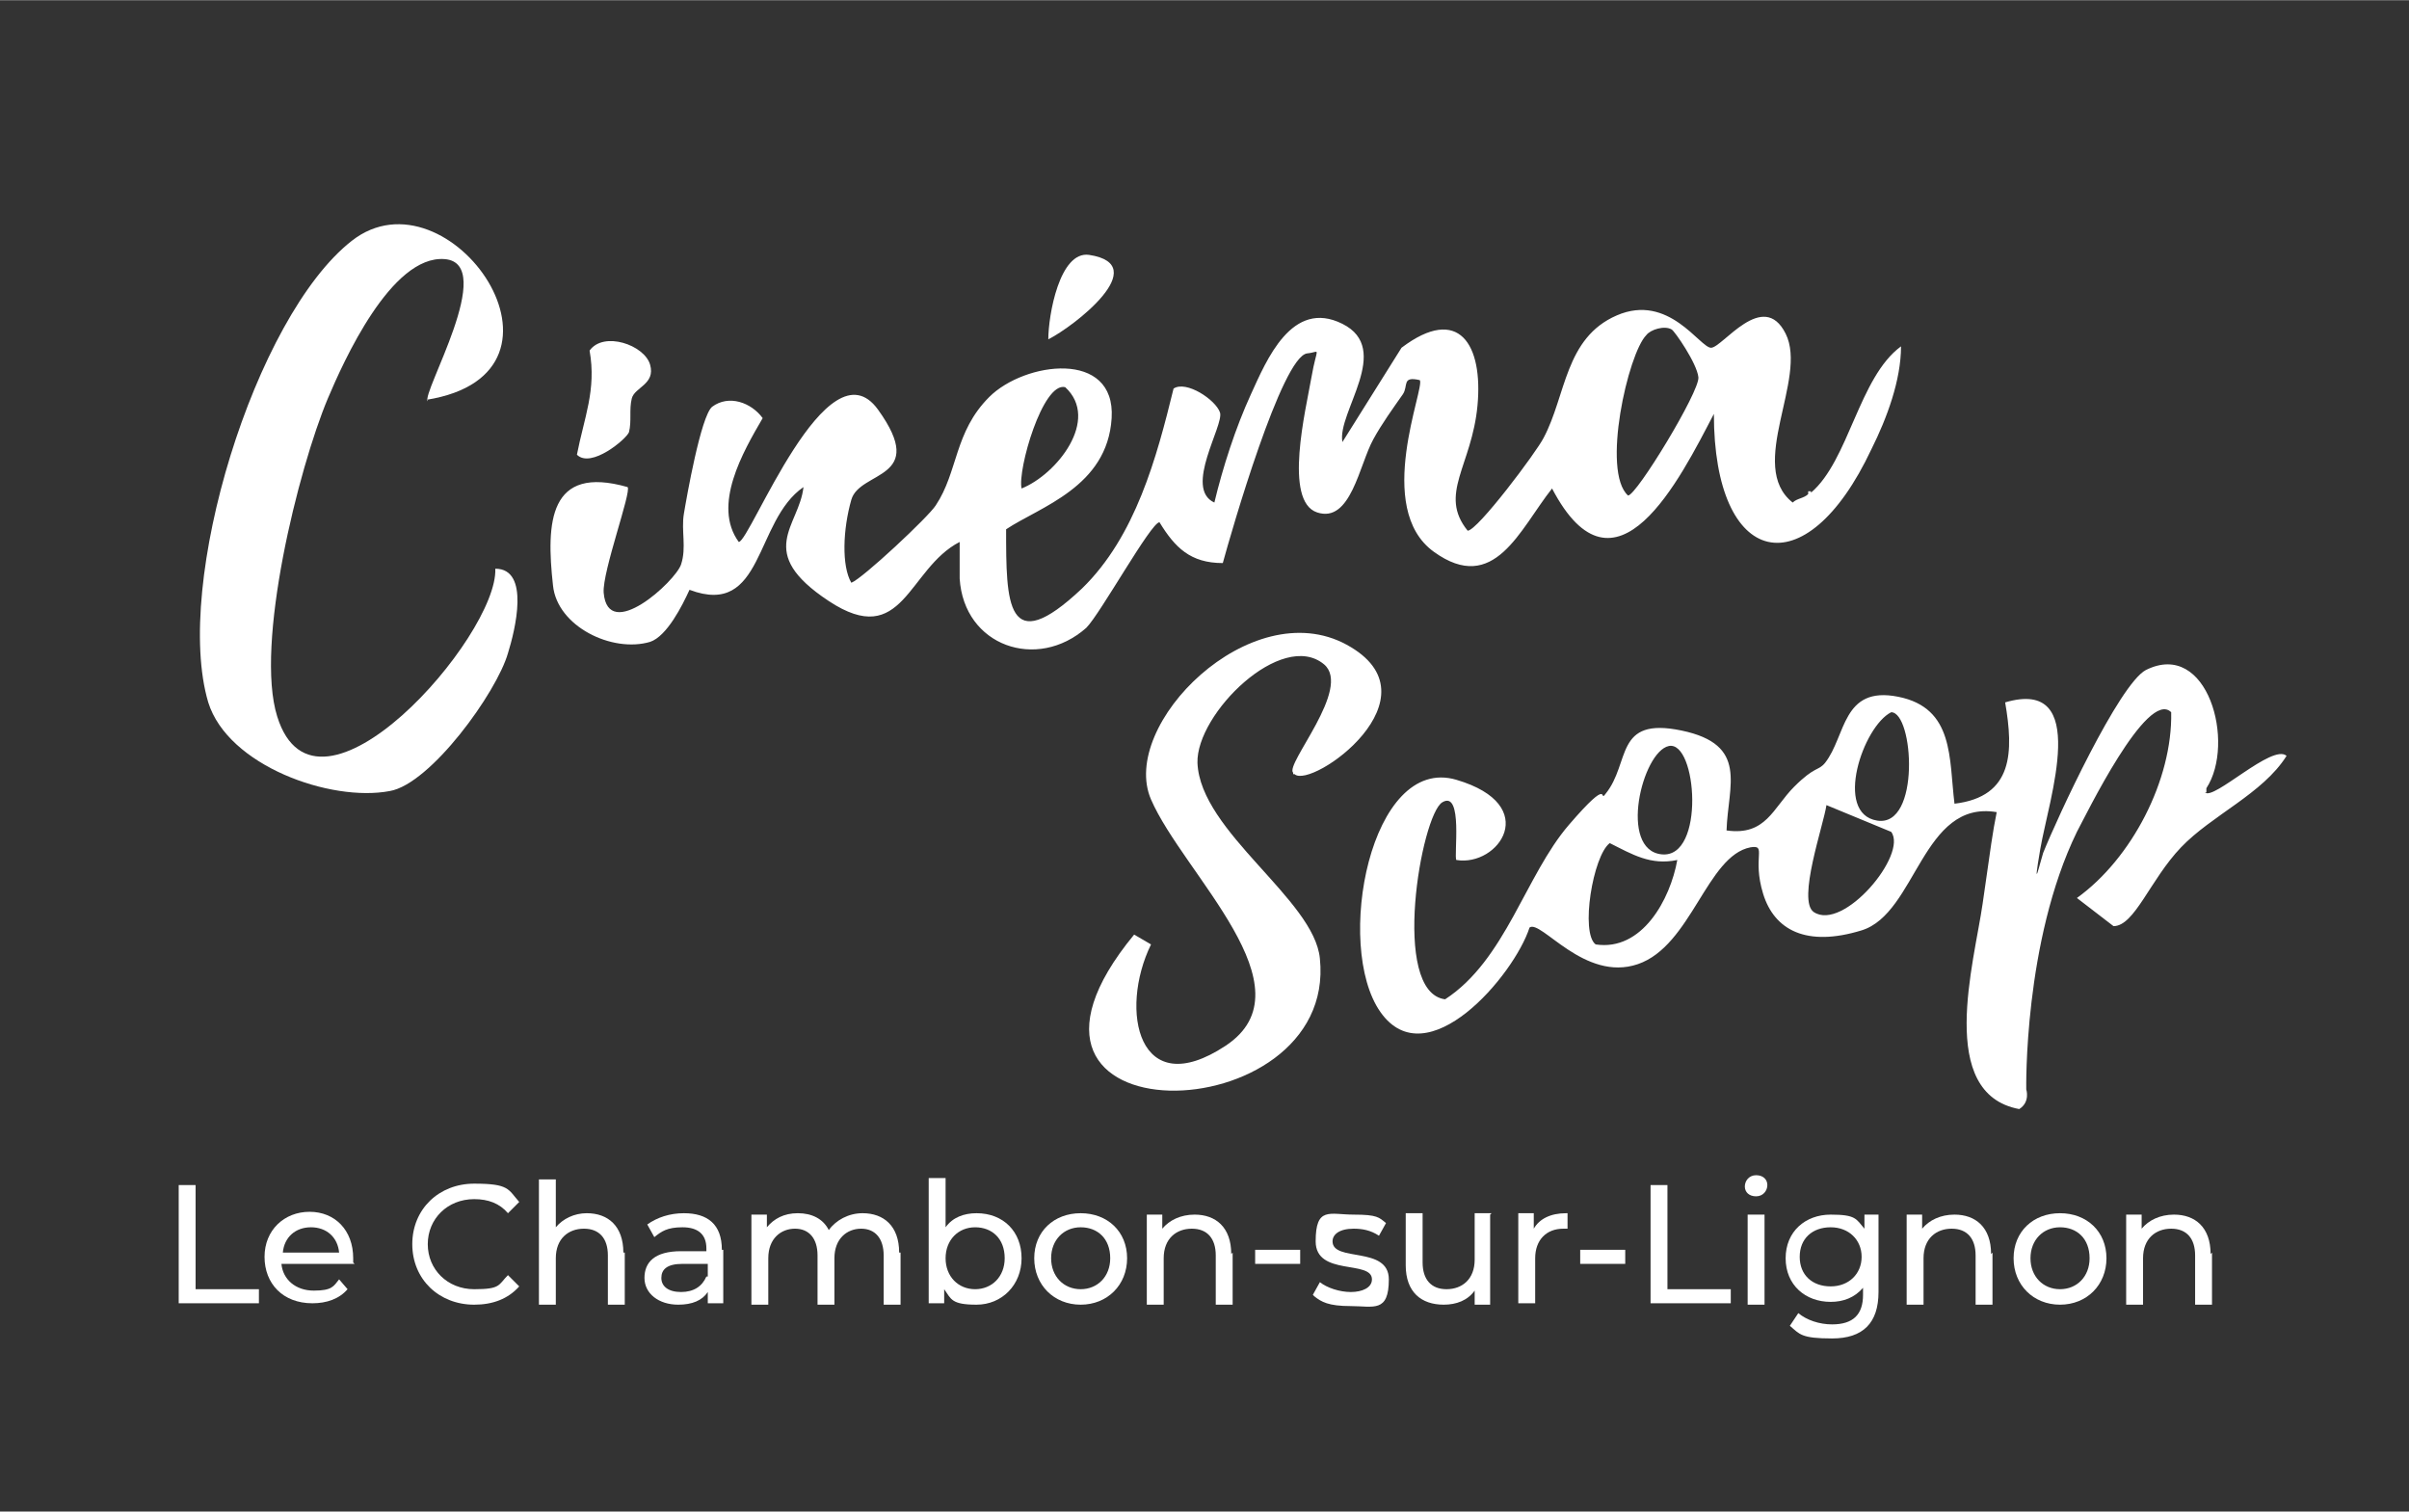 <?xml version="1.0" encoding="UTF-8"?> <svg xmlns="http://www.w3.org/2000/svg" id="Calque_1" width="60.4mm" height="37.9mm" version="1.1" viewBox="0 0 171.2 107.4"><rect x="0" y="0" width="171.2" height="107.4" fill="#333333" stroke="none"/><defs><style> .st0 { fill: #fff; } </style></defs><g><path class="st0" d="M128.7,35c2.7-2.3,3.4-8.2,6.4-10.4,0,2.4-1,5.1-2.1,7.3-4.7,10-11.2,8.4-11.2-2.5-2.4,4.6-7,13.9-11.5,5.3-2.3,2.9-4.1,7.6-8.4,4.5s-.6-11.7-1-12.2c-1.3-.3-.8.4-1.2,1-.7,1-1.5,2.1-2.1,3.2-1,1.8-1.6,6-4,5.2s-.8-7.3-.4-9.6.7-1.8-.3-1.7c-1.8.2-5.4,12.7-6,14.9-2.3,0-3.4-1.1-4.5-2.9-.6,0-4.2,6.5-5.2,7.5-3.5,3.1-8.7,1.3-9-3.5v-2.6c-3.7,1.9-4,7.7-9.3,4.2s-2.1-5.3-1.8-8.1c-3.5,2.4-2.8,9.3-8.1,7.3-.5,1.1-1.6,3.3-2.8,3.7-2.7.8-6.6-1.1-6.9-4-.5-4.5-.3-8.6,5.3-7,.3.3-1.8,6-1.7,7.5.3,3.6,5.1-.8,5.5-2s0-2.4.2-3.6,1.2-6.9,2-7.6c1.2-.9,2.8-.3,3.6.8-1.4,2.4-3.6,6.2-1.7,8.8.8,0,6.3-14.4,9.9-9.4,3.6,5-1.3,4.3-1.9,6.4s-.7,4.7,0,5.9c.8-.3,5.5-4.7,6-5.5,1.6-2.4,1.3-5.2,3.8-7.7s9-3.4,8.7,1.5c-.3,4.9-5.1,6.3-7.5,7.9,0,5.2,0,9.3,5.4,4.2,3.8-3.7,5.3-9.3,6.5-14.2.9-.6,3,.8,3.3,1.7s-2.6,5.4-.4,6.4c.6-2.5,1.5-5.3,2.6-7.7s2.9-6.8,6.5-5-.4,6.3,0,8.4l4.2-6.7c4.1-3.1,5.8-.2,5.4,4.1s-2.8,6.3-.7,8.9c.7,0,4.9-5.6,5.4-6.6,1.6-3,1.5-7.1,5.2-8.7s5.9,2.3,6.7,2.3,3.7-4.2,5.3-1c1.6,3.2-2.8,9.4.5,12,.3-.3.8-.3,1.1-.6h0v-.2h.2ZM117,23.8c-1.3,1.3-3.2,9.7-1.3,11.4.6,0,5.1-7.4,5-8.4s-1.7-3.3-1.9-3.4c-.5-.3-1.5,0-1.8.4h0ZM72.6,34.7c2.5-1,5.6-4.9,3.1-7.2-1.6-.4-3.4,5.9-3.1,7.2Z"></path><path class="st0" d="M156.7,56.3c.6.6,4.8-3.5,5.8-2.6-1.7,2.7-5.3,4.2-7.5,6.5s-3.3,5.6-4.8,5.6l-2.6-2c3.9-2.8,6.8-8.4,6.7-13.2-1.7-1.7-6.1,7.4-6.7,8.5-3.8,7.8-3.6,18.3-3.6,18.3,0,0,.3.9-.5,1.4-5.9-1.1-3.2-10.4-2.6-14.6s.7-5,1-6.5c-5.3-.9-5.7,7.2-9.6,8.4s-6.2,0-7-2.6.3-3.5-.9-3.3c-3.1.6-4.2,7-8,8.3s-6.9-3.2-7.7-2.6c-1.1,3.4-7.3,10.7-10.6,6-3.3-4.7-.7-18.3,5.4-16.5s3,6.2,0,5.7c-.2-.2.5-5-1-4.1s-3.7,13.5.2,14c4.3-2.8,5.7-8.8,8.8-12.4,3.1-3.6,2.1-1.5,2.6-2.2,1.8-2.2.6-5.5,5.4-4.5s3.3,3.9,3.2,7.1c2.8.4,3.3-1.6,4.8-3.1,1.5-1.5,1.7-1.1,2.2-1.7,1.5-1.9,1.2-5.5,5.2-4.7s3.6,4.4,4,7.6c4.2-.5,4.2-3.7,3.6-7.2,6.1-1.8,3.1,6.9,2.5,10.4s0,.9.2.3c1-2.5,5.4-12,7.3-13,4.4-2.2,6.4,5.2,4.3,8.4h0v.3ZM134.4,50.6c-2,1-4.1,7.2-1,7.7s2.6-7.7,1-7.7ZM118.6,53c-1.9.4-3.6,7.4-.5,7.7s2.5-8.1.5-7.7ZM128.9,64.8c2.1,1.4,6.7-4.1,5.5-5.7l-4.6-1.9c-.2,1.4-2.1,6.8-.9,7.6ZM119.2,61.1c-1.9.4-3.2-.4-4.8-1.2-1.2.9-2.1,6.4-1,7.2,3.3.5,5.3-3.2,5.8-6h0Z"></path><path class="st0" d="M30.4,28.5c-.5-.5,5-9.8,1.2-10.1s-7.2,7.3-8.3,9.9c-2.1,5-5.2,17.5-3.6,22.6,2.8,9,15.7-5.7,15.5-10.5,2.5,0,1.4,4.4.9,6-.8,2.8-5.5,9.3-8.4,9.8-4.2.8-11.5-1.8-12.9-6.3-2.5-8.4,3.3-27.4,10.2-32.8,6.9-5.4,17.2,9.4,5.3,11.3h.1Z"></path><path class="st0" d="M91.9,54.9c-.6-.6,4.2-6,2.2-7.7-3-2.5-9.1,3.5-9,7,.2,4.9,8.3,9.7,8.7,13.9,1.3,12.5-25.4,13.1-13.2-1.7l1.2.7c-2.3,4.7-.9,11.3,5.3,7.2s-3-12.2-5.3-17.5,7.1-14.7,13.9-11-2.5,10.3-3.7,9.2h-.1Z"></path><path class="st0" d="M44.7,30.7c-.2.5-2.7,2.6-3.7,1.6.5-2.6,1.4-4.6.9-7.4,1-1.4,3.9-.4,4.3,1s-1.1,1.6-1.3,2.4,0,1.6-.2,2.4h0Z"></path><path class="st0" d="M74.5,24.1c0-1.7.8-6.3,2.9-6,4.6.7-1.1,5.1-2.9,6Z"></path></g><g><path class="st0" d="M12.7,84.2h1.2v7.4h4.5v1h-5.7v-8.4Z"></path><path class="st0" d="M25.2,89.8h-5.2c.1,1.1,1,1.9,2.3,1.9s1.4-.3,1.8-.8l.6.7c-.6.7-1.5,1-2.5,1-2.1,0-3.4-1.4-3.4-3.3s1.4-3.2,3.2-3.2,3.1,1.3,3.1,3.3,0,.2,0,.3ZM20,89h4.1c-.1-1.1-.9-1.8-2-1.8s-1.9.7-2,1.8Z"></path><path class="st0" d="M29.3,88.4c0-2.5,1.9-4.3,4.4-4.3s2.4.4,3.2,1.3l-.8.8c-.6-.7-1.4-1-2.4-1-1.9,0-3.3,1.4-3.3,3.2s1.4,3.2,3.3,3.2,1.7-.3,2.4-1l.8.8c-.8.9-1.9,1.3-3.2,1.3-2.5,0-4.4-1.8-4.4-4.3Z"></path><path class="st0" d="M44.4,89v3.7h-1.2v-3.5c0-1.2-.6-1.9-1.7-1.9s-2,.7-2,2.1v3.3h-1.2v-8.9h1.2v3.4c.5-.6,1.3-1,2.2-1,1.5,0,2.6.9,2.6,2.8Z"></path><path class="st0" d="M51.4,88.8v3.8h-1.1v-.8c-.4.6-1.1.9-2.1.9-1.4,0-2.4-.8-2.4-1.9s.7-1.9,2.6-1.9h1.8v-.2c0-1-.6-1.5-1.7-1.5s-1.5.3-2,.7l-.5-.9c.7-.5,1.6-.8,2.6-.8,1.7,0,2.7.8,2.7,2.6ZM50.3,90.7v-.9h-1.8c-1.1,0-1.5.4-1.5,1s.5,1,1.4,1,1.5-.4,1.8-1.1Z"></path><path class="st0" d="M64,89v3.7h-1.2v-3.5c0-1.2-.6-1.9-1.6-1.9s-1.9.7-1.9,2.1v3.3h-1.2v-3.5c0-1.2-.6-1.9-1.6-1.9s-1.9.7-1.9,2.1v3.3h-1.2v-6.4h1.1v.9c.5-.6,1.2-1,2.2-1s1.8.4,2.2,1.2c.5-.7,1.4-1.2,2.4-1.2,1.5,0,2.6.9,2.6,2.8Z"></path><path class="st0" d="M72.6,89.4c0,1.9-1.4,3.3-3.2,3.3s-1.8-.4-2.3-1.1v1h-1.1v-8.9h1.2v3.5c.5-.7,1.3-1,2.2-1,1.9,0,3.2,1.3,3.2,3.2ZM71.4,89.4c0-1.4-.9-2.2-2.1-2.2s-2.1.9-2.1,2.2.9,2.2,2.1,2.2,2.1-.9,2.1-2.2Z"></path><path class="st0" d="M73.5,89.4c0-1.9,1.4-3.2,3.3-3.2s3.3,1.3,3.3,3.2-1.4,3.3-3.3,3.3-3.3-1.4-3.3-3.3ZM78.9,89.4c0-1.4-.9-2.2-2.1-2.2s-2.1.9-2.1,2.2.9,2.2,2.1,2.2,2.1-.9,2.1-2.2Z"></path><path class="st0" d="M87.6,89v3.7h-1.2v-3.5c0-1.2-.6-1.9-1.7-1.9s-2,.7-2,2.1v3.3h-1.2v-6.4h1.1v1c.5-.6,1.3-1,2.3-1,1.5,0,2.6.9,2.6,2.8Z"></path><path class="st0" d="M89.2,88.8h3.2v1h-3.2v-1Z"></path><path class="st0" d="M93.3,92l.5-.9c.5.4,1.4.7,2.2.7s1.5-.3,1.5-.9c0-1.4-4-.2-4-2.7s1-1.9,2.7-1.9,1.8.2,2.3.6l-.5.9c-.6-.4-1.2-.5-1.8-.5-1,0-1.5.4-1.5.9,0,1.5,4,.3,4,2.7s-1.1,1.9-2.7,1.9-2.1-.3-2.6-.7Z"></path><path class="st0" d="M105.9,86.3v6.4h-1.1v-1c-.5.7-1.3,1-2.2,1-1.6,0-2.7-.9-2.7-2.8v-3.7h1.2v3.5c0,1.2.6,1.9,1.7,1.9s2-.7,2-2.1v-3.3h1.2Z"></path><path class="st0" d="M111.4,86.2v1.1c0,0-.2,0-.3,0-1.2,0-2,.8-2,2.1v3.2h-1.2v-6.4h1.1v1.1c.4-.7,1.2-1.1,2.3-1.1Z"></path><path class="st0" d="M112.3,88.8h3.2v1h-3.2v-1Z"></path><path class="st0" d="M117.3,84.2h1.2v7.4h4.5v1h-5.7v-8.4Z"></path><path class="st0" d="M124,84.3c0-.4.3-.8.8-.8s.8.3.8.7-.3.8-.8.8-.8-.3-.8-.7ZM124.2,86.3h1.2v6.4h-1.2v-6.4Z"></path><path class="st0" d="M133.5,86.3v5.5c0,2.2-1.1,3.3-3.3,3.3s-2.3-.3-3-.9l.6-.9c.6.5,1.5.8,2.4.8,1.5,0,2.2-.7,2.2-2.1v-.5c-.6.7-1.4,1-2.3,1-1.8,0-3.2-1.2-3.2-3.1s1.4-3.1,3.2-3.1,1.8.3,2.4,1v-1h1.1ZM132.3,89.3c0-1.2-.9-2.1-2.2-2.1s-2.2.8-2.2,2.1.9,2.1,2.2,2.1,2.2-.9,2.2-2.1Z"></path><path class="st0" d="M141.6,89v3.7h-1.2v-3.5c0-1.2-.6-1.9-1.7-1.9s-2,.7-2,2.1v3.3h-1.2v-6.4h1.1v1c.5-.6,1.3-1,2.3-1,1.5,0,2.6.9,2.6,2.8Z"></path><path class="st0" d="M143.1,89.4c0-1.9,1.4-3.2,3.3-3.2s3.3,1.3,3.3,3.2-1.4,3.3-3.3,3.3-3.3-1.4-3.3-3.3ZM148.5,89.4c0-1.4-.9-2.2-2.1-2.2s-2.1.9-2.1,2.2.9,2.2,2.1,2.2,2.1-.9,2.1-2.2Z"></path><path class="st0" d="M157.2,89v3.7h-1.2v-3.5c0-1.2-.6-1.9-1.7-1.9s-2,.7-2,2.1v3.3h-1.2v-6.4h1.1v1c.5-.6,1.3-1,2.3-1,1.5,0,2.6.9,2.6,2.8Z"></path></g></svg> 